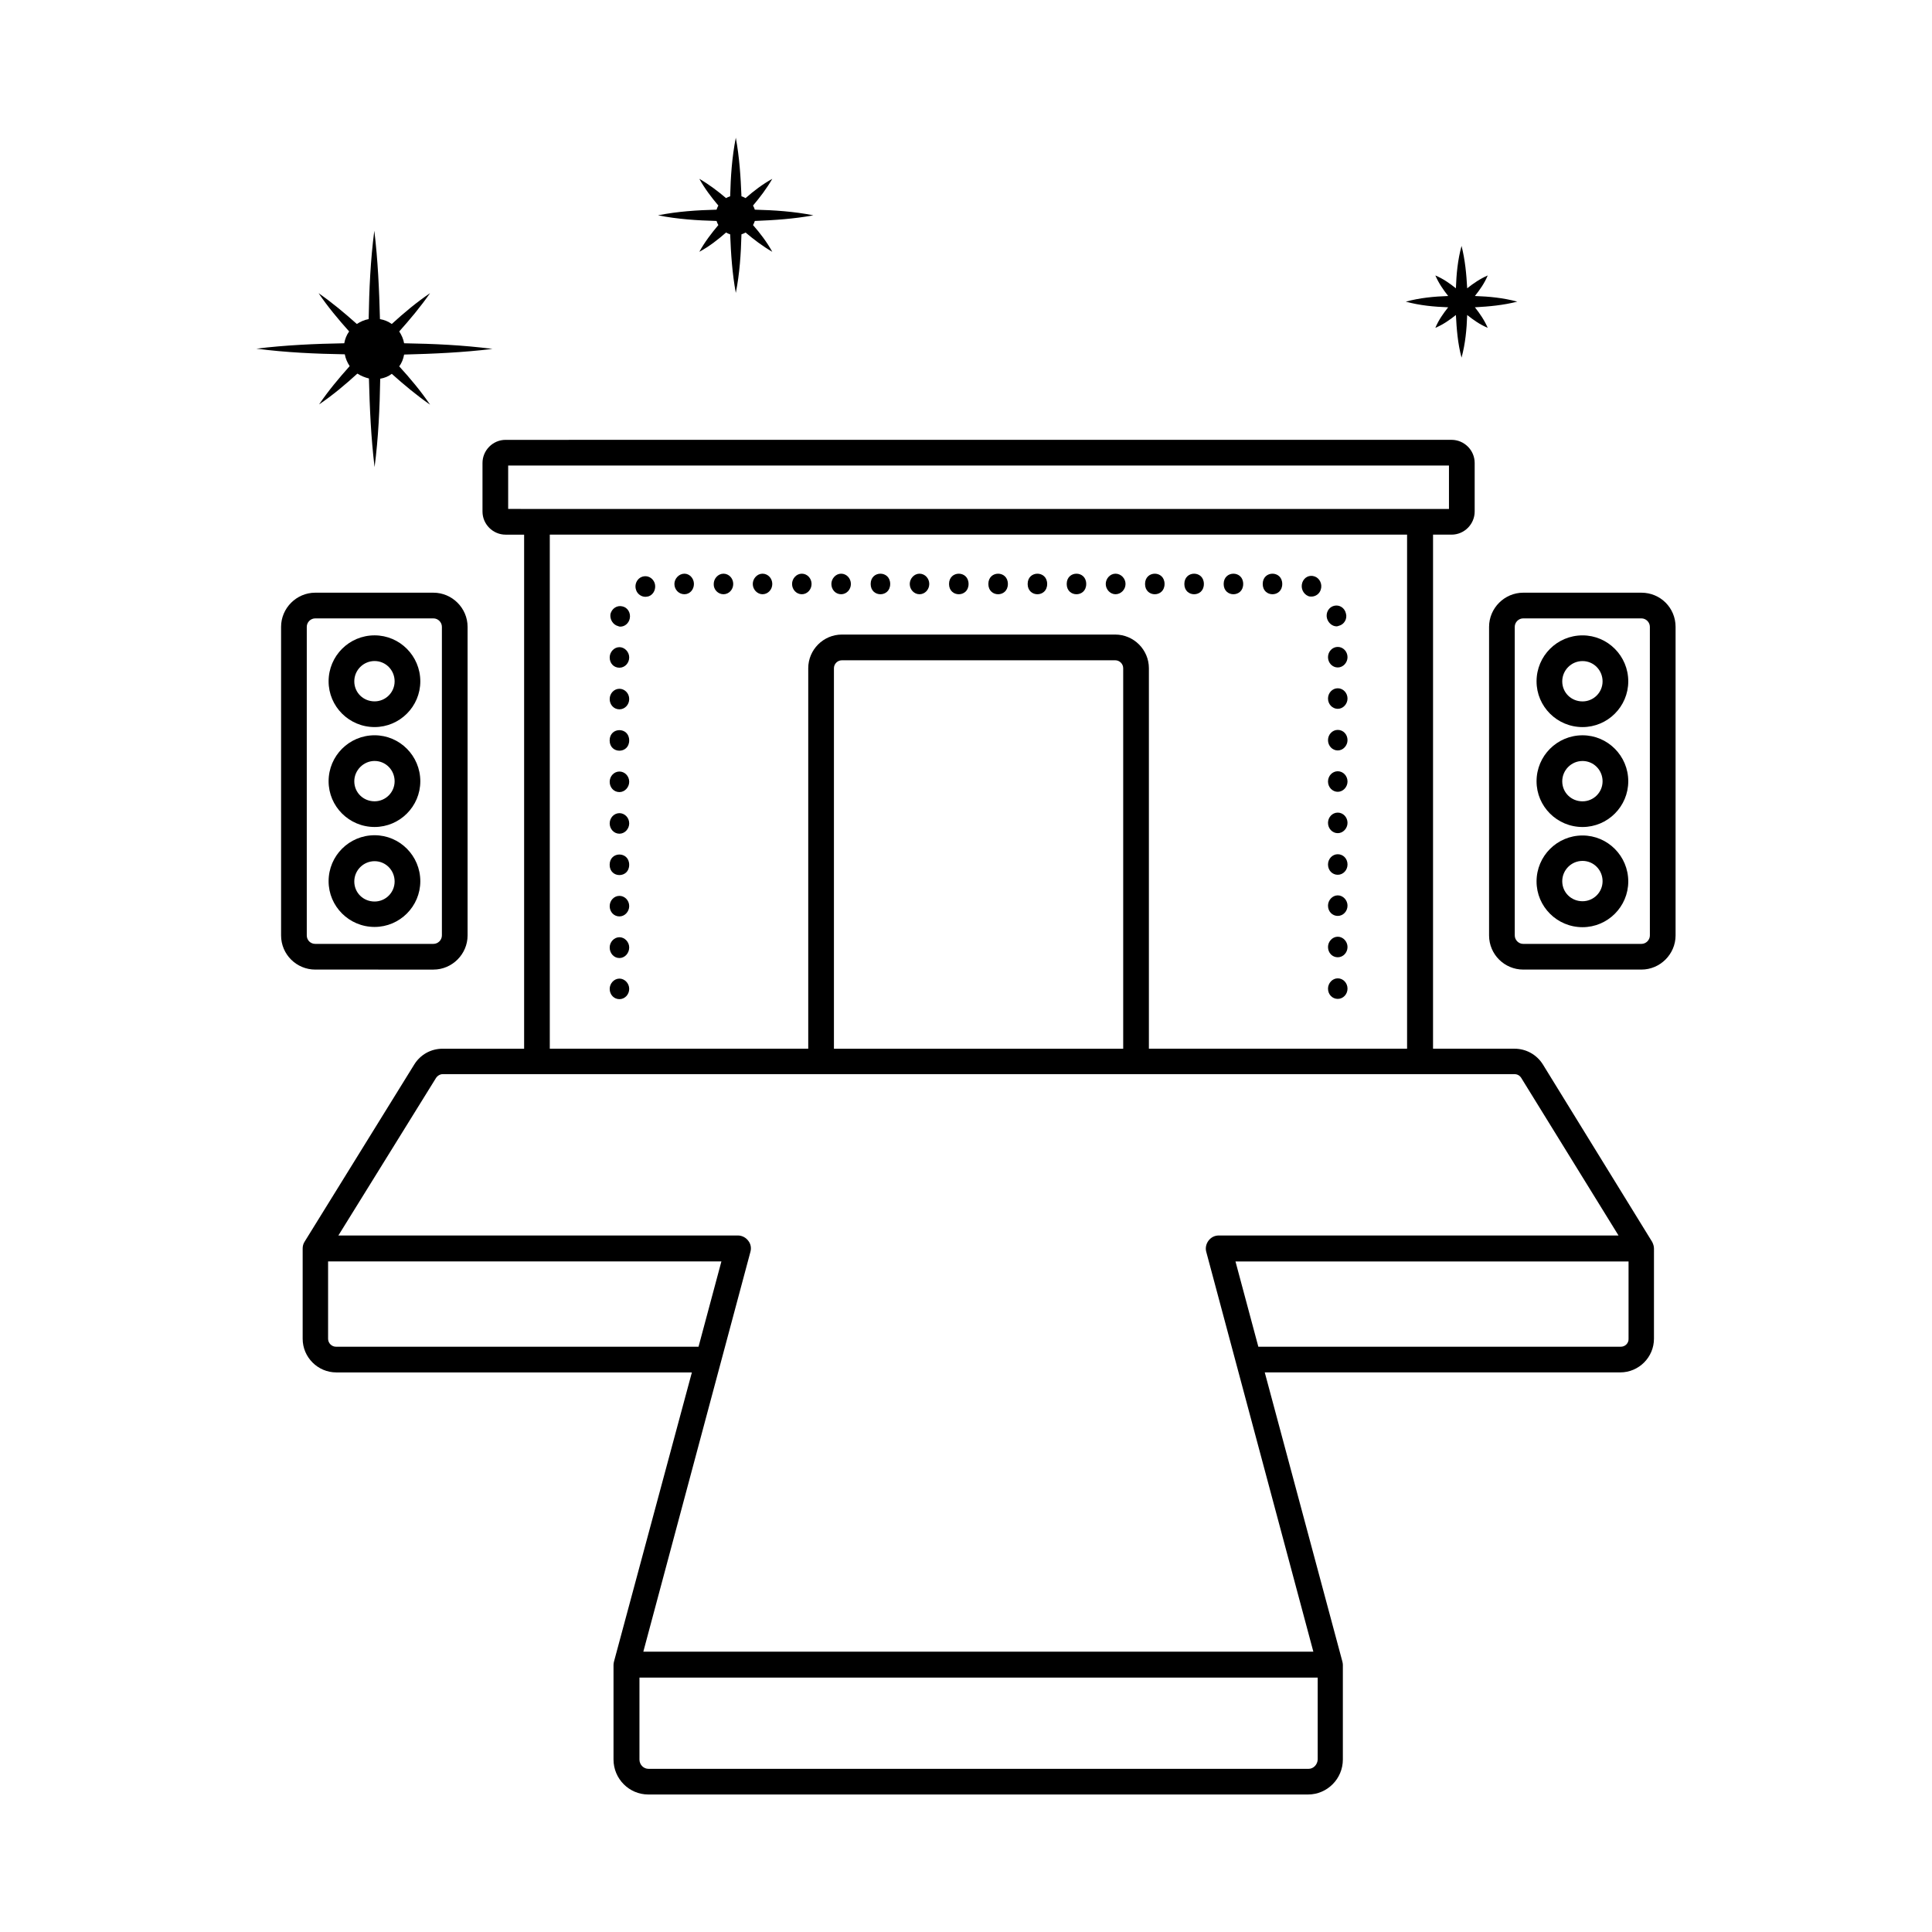 <?xml version="1.0" encoding="UTF-8"?>
<!-- Uploaded to: SVG Repo, www.svgrepo.com, Generator: SVG Repo Mixer Tools -->
<svg fill="#000000" width="800px" height="800px" version="1.1" viewBox="144 144 512 512" xmlns="http://www.w3.org/2000/svg">
 <g>
  <path d="m473.46 298.76c0 3.629-5.176 3.629-5.176 0 0-3.633 5.176-3.633 5.176 0"/>
  <path d="m463.04 298.76c0 3.629-5.176 3.629-5.176 0 0-3.633 5.176-3.633 5.176 0"/>
  <path d="m483.81 298.76c0 3.629-5.176 3.629-5.176 0 0-3.633 5.176-3.633 5.176 0"/>
  <path d="m490.68 301.96c0.34 0.137 0.543 0.137 0.887 0.137 1.02 0 2.109-0.68 2.449-1.84 0.477-1.43-0.273-2.996-1.566-3.473-1.43-0.543-2.859 0.203-3.336 1.633-0.477 1.5 0.273 2.996 1.566 3.543z"/>
  <path d="m439.62 301.48c1.43 0 2.656-1.227 2.656-2.723 0-1.496-1.227-2.723-2.656-2.723-1.43 0-2.586 1.293-2.586 2.723 0 1.496 1.227 2.723 2.586 2.723z"/>
  <path d="m431.86 298.76c0 3.629-5.172 3.629-5.172 0 0-3.633 5.172-3.633 5.172 0"/>
  <path d="m411.1 298.76c0 3.629-5.176 3.629-5.176 0 0-3.633 5.176-3.633 5.176 0"/>
  <path d="m498.24 309.99c0.137 0 0.34-0.066 0.543-0.137 1.43-0.34 2.316-1.84 1.906-3.269-0.34-1.496-1.703-2.383-3.133-2.043-1.43 0.34-2.246 1.84-1.906 3.269 0.344 1.297 1.43 2.18 2.59 2.18z"/>
  <path d="m421.51 298.76c0 3.629-5.172 3.629-5.172 0 0-3.633 5.172-3.633 5.172 0"/>
  <path d="m452.62 298.76c0 3.629-5.172 3.629-5.172 0 0-3.633 5.172-3.633 5.172 0"/>
  <path d="m498.52 381.28c-1.43 0-2.586 1.293-2.586 2.723 0 1.566 1.156 2.723 2.586 2.723s2.586-1.227 2.586-2.723c0-1.43-1.156-2.723-2.586-2.723z"/>
  <path d="m498.52 370.38c-1.43 0-2.586 1.227-2.586 2.723 0 1.566 1.156 2.723 2.586 2.723s2.586-1.227 2.586-2.723c0-1.566-1.156-2.723-2.586-2.723z"/>
  <path d="m498.52 359.35c-1.43 0-2.586 1.227-2.586 2.723 0 1.496 1.156 2.723 2.586 2.723s2.586-1.293 2.586-2.723c0-1.496-1.156-2.723-2.586-2.723z"/>
  <path d="m498.52 403.27c-1.43 0-2.586 1.293-2.586 2.723 0 1.566 1.156 2.723 2.586 2.723s2.586-1.227 2.586-2.723c0-1.496-1.156-2.723-2.586-2.723z"/>
  <path d="m498.52 348.39c-1.43 0-2.586 1.227-2.586 2.723 0 1.496 1.156 2.723 2.586 2.723s2.586-1.293 2.586-2.723c0-1.496-1.156-2.723-2.586-2.723z"/>
  <path d="m498.52 315.44c-1.43 0-2.586 1.227-2.586 2.723 0 1.496 1.156 2.723 2.586 2.723s2.586-1.293 2.586-2.723c0-1.5-1.156-2.723-2.586-2.723z"/>
  <path d="m498.52 326.4c-1.43 0-2.586 1.227-2.586 2.723s1.156 2.723 2.586 2.723 2.586-1.293 2.586-2.723c0-1.496-1.156-2.723-2.586-2.723z"/>
  <path d="m498.52 337.43c-1.43 0-2.586 1.227-2.586 2.723s1.156 2.723 2.586 2.723 2.586-1.293 2.586-2.723c0-1.562-1.156-2.723-2.586-2.723z"/>
  <path d="m498.52 392.24c-1.43 0-2.586 1.293-2.586 2.723 0 1.566 1.156 2.723 2.586 2.723s2.586-1.227 2.586-2.723c0-1.43-1.156-2.723-2.586-2.723z"/>
  <path d="m310.74 340.22c0 3.629-5.176 3.629-5.176 0 0-3.633 5.176-3.633 5.176 0"/>
  <path d="m308.16 331.98c1.43 0 2.586-1.227 2.586-2.723 0-1.566-1.227-2.723-2.586-2.723-1.43 0-2.586 1.227-2.586 2.723-0.004 1.496 1.086 2.723 2.586 2.723z"/>
  <path d="m308.16 353.91c1.43 0 2.586-1.293 2.586-2.723 0-1.566-1.227-2.723-2.586-2.723-1.43 0-2.586 1.227-2.586 2.723-0.004 1.496 1.086 2.723 2.586 2.723z"/>
  <path d="m308.16 320.95c1.43 0 2.586-1.227 2.586-2.723 0-1.496-1.227-2.723-2.586-2.723-1.43 0-2.586 1.293-2.586 2.723-0.004 1.566 1.086 2.723 2.586 2.723z"/>
  <path d="m308.16 386.86c1.43 0 2.586-1.293 2.586-2.723 0-1.566-1.227-2.723-2.586-2.723-1.43 0-2.586 1.227-2.586 2.723-0.004 1.496 1.086 2.723 2.586 2.723z"/>
  <path d="m308.16 397.89c1.43 0 2.586-1.293 2.586-2.793 0-1.496-1.227-2.723-2.586-2.723-1.43 0-2.586 1.293-2.586 2.723-0.004 1.5 1.086 2.793 2.586 2.793z"/>
  <path d="m307.82 309.93c0.137 0.066 0.34 0.137 0.543 0.137 1.227 0 2.246-0.887 2.519-2.109 0.34-1.496-0.543-2.996-1.973-3.269-1.43-0.34-2.793 0.613-3.133 2.043-0.207 1.43 0.68 2.859 2.043 3.199z"/>
  <path d="m308.16 364.94c1.43 0 2.586-1.293 2.586-2.723 0-1.566-1.227-2.723-2.586-2.723-1.43 0-2.586 1.227-2.586 2.723-0.004 1.426 1.086 2.723 2.586 2.723z"/>
  <path d="m310.74 373.18c0 3.629-5.176 3.629-5.176 0 0-3.633 5.176-3.633 5.176 0"/>
  <path d="m400.68 298.76c0 3.629-5.176 3.629-5.176 0 0-3.633 5.176-3.633 5.176 0"/>
  <path d="m308.16 403.34c-1.43 0-2.586 1.293-2.586 2.723 0 1.566 1.156 2.723 2.586 2.723s2.586-1.227 2.586-2.723c0-1.5-1.227-2.723-2.586-2.723z"/>
  <path d="m379.91 298.76c0 3.629-5.176 3.629-5.176 0 0-3.633 5.176-3.633 5.176 0"/>
  <path d="m366.91 301.48c1.43 0 2.586-1.227 2.586-2.723 0-1.496-1.156-2.723-2.586-2.723-1.43 0-2.586 1.293-2.586 2.723 0 1.496 1.09 2.723 2.586 2.723z"/>
  <path d="m315.03 302.16c0.34 0 0.543-0.066 0.887-0.137 1.363-0.477 2.043-2.109 1.566-3.539-0.543-1.43-1.973-2.109-3.336-1.633-1.363 0.477-2.109 2.109-1.566 3.539 0.34 1.02 1.359 1.77 2.449 1.77z"/>
  <path d="m387.68 301.48c1.43 0 2.586-1.227 2.586-2.723 0-1.496-1.156-2.723-2.586-2.723-1.43 0-2.586 1.293-2.586 2.723 0 1.496 1.156 2.723 2.586 2.723z"/>
  <path d="m335.73 301.48c1.43 0 2.586-1.227 2.586-2.723 0-1.496-1.156-2.723-2.586-2.723-1.43 0-2.586 1.293-2.586 2.723-0.07 1.496 1.156 2.723 2.586 2.723z"/>
  <path d="m325.38 301.48c1.43 0 2.519-1.227 2.519-2.723 0-1.496-1.156-2.723-2.519-2.723-1.43 0-2.656 1.293-2.656 2.723 0.004 1.496 1.16 2.723 2.656 2.723z"/>
  <path d="m356.49 301.48c1.43 0 2.586-1.227 2.586-2.723 0-1.496-1.156-2.723-2.586-2.723-1.43 0-2.586 1.293-2.586 2.723 0 1.496 1.156 2.723 2.586 2.723z"/>
  <path d="m346.08 301.48c1.43 0 2.586-1.227 2.586-2.723 0-1.496-1.156-2.723-2.586-2.723s-2.586 1.293-2.586 2.723c-0.004 1.496 1.223 2.723 2.586 2.723z"/>
  <path d="m552.91 426.14c-1.633-2.656-4.492-4.223-7.559-4.223h-21.582l0.004-136.23h4.902c3.402 0 6.129-2.793 6.129-6.129v-12.867c0-3.402-2.793-6.129-6.129-6.129l-250.68 0.004c-3.402 0-6.129 2.793-6.129 6.129v12.867c0 3.402 2.793 6.129 6.129 6.129h4.902v136.23h-21.582c-3.133 0-5.922 1.566-7.559 4.223l-29.07 46.977c-0.34 0.543-0.477 1.156-0.477 1.77v23.898c0 4.902 4.016 8.918 8.918 8.918h94.227l-20.629 76.586c-0.066 0.273-0.137 0.613-0.137 0.887v25.121c0 5.106 4.152 9.258 9.191 9.258h174.9c5.039 0 9.191-4.152 9.191-9.258v-25.121c0-0.273-0.066-0.613-0.137-0.887l-20.562-76.594h94.227c4.902 0 8.918-4.016 8.918-8.918l0.004-23.895c0-0.613-0.203-1.227-0.477-1.77zm-111.25-4.219h-76.66v-100.83c0-1.156 0.953-2.109 2.109-2.109h72.441c1.156 0 2.109 0.953 2.109 2.109zm-162.99-154.55h249.32v11.508l-249.32-0.004zm238.22 18.312v136.23h-68.422v-100.83c0-4.902-4.016-8.918-8.918-8.918h-72.441c-4.902 0-8.918 4.016-8.918 8.918v100.83l-68.492 0.004v-136.23zm-257.35 144c0.41-0.613 1.09-1.02 1.77-1.02h284.04c0.75 0 1.363 0.34 1.77 0.953l25.805 41.801h-105.93c-1.09 0-2.043 0.477-2.723 1.363-0.613 0.816-0.887 1.906-0.613 2.926l28.391 106h-177.56l28.391-106c0.273-1.02 0.066-2.109-0.613-2.926-0.613-0.816-1.633-1.363-2.723-1.363h-105.87zm-26.484 71.215c-1.156 0-2.109-0.953-2.109-2.109v-20.496h104.23l-6.059 22.602zm257.76 111.86h-174.97c-1.293 0-2.383-1.09-2.383-2.449v-21.723h179.74v21.719c-0.066 1.363-1.156 2.453-2.383 2.453zm82.719-111.86h-96.062l-6.059-22.602h104.17v20.492c0.066 1.156-0.887 2.109-2.047 2.109z"/>
  <path d="m578.99 301.07h-31.316c-4.969 0-9.055 4.086-9.055 9.055v81.766c0 5.039 4.086 9.055 9.055 9.055h31.316c4.969 0 9.055-4.086 9.055-9.055v-81.766c0-5.039-4.019-9.055-9.055-9.055zm2.246 90.824c0 1.227-1.02 2.246-2.246 2.246h-31.316c-1.227 0-2.246-1.02-2.246-2.246l-0.004-81.77c0-1.227 1.02-2.246 2.246-2.246h31.316c1.227 0 2.246 1.02 2.246 2.246z"/>
  <path d="m563.39 312.38c-6.738 0-12.188 5.445-12.188 12.188 0 6.672 5.445 12.117 12.188 12.117 6.672 0 12.117-5.445 12.117-12.117 0.004-6.738-5.445-12.188-12.117-12.188zm0 17.5c-2.996 0-5.379-2.316-5.379-5.309 0-2.926 2.383-5.379 5.379-5.379 2.926 0 5.309 2.383 5.309 5.379 0.004 2.926-2.379 5.309-5.309 5.309z"/>
  <path d="m563.39 338.86c-6.738 0-12.188 5.445-12.188 12.188 0 6.672 5.445 12.117 12.188 12.117 6.672 0 12.117-5.445 12.117-12.117 0.004-6.738-5.445-12.188-12.117-12.188zm0 17.5c-2.996 0-5.379-2.316-5.379-5.309 0-2.926 2.383-5.379 5.379-5.379 2.926 0 5.309 2.383 5.309 5.379 0.004 2.926-2.379 5.309-5.309 5.309z"/>
  <path d="m563.39 365.41c-6.738 0-12.188 5.445-12.188 12.188 0 6.672 5.445 12.117 12.188 12.117 6.672 0 12.117-5.445 12.117-12.117 0.004-6.742-5.445-12.188-12.117-12.188zm0 17.426c-2.996 0-5.379-2.316-5.379-5.309 0-2.926 2.383-5.379 5.379-5.379 2.926 0 5.309 2.383 5.309 5.379 0.004 2.926-2.379 5.309-5.309 5.309z"/>
  <path d="m258.86 400.95c4.969 0 9.055-4.086 9.055-9.055v-81.77c0-4.969-4.086-9.055-9.055-9.055h-31.316c-4.969 0-9.055 4.086-9.055 9.055v81.766c0 5.039 4.086 9.055 9.055 9.055zm-33.562-9.055v-81.77c0-1.227 1.02-2.246 2.246-2.246h31.316c1.227 0 2.246 1.02 2.246 2.246v81.766c0 1.227-1.02 2.246-2.246 2.246h-31.316c-1.227 0.004-2.246-0.949-2.246-2.242z"/>
  <path d="m243.27 336.68c6.672 0 12.117-5.445 12.117-12.117 0-6.738-5.445-12.188-12.117-12.188-6.738 0-12.188 5.445-12.188 12.188 0 6.668 5.445 12.117 12.188 12.117zm0-17.5c2.926 0 5.309 2.383 5.309 5.379 0 2.926-2.383 5.309-5.309 5.309-2.996 0-5.379-2.316-5.379-5.309 0-2.996 2.449-5.379 5.379-5.379z"/>
  <path d="m243.27 363.16c6.672 0 12.117-5.445 12.117-12.117 0-6.738-5.445-12.188-12.117-12.188-6.738 0-12.188 5.445-12.188 12.188 0 6.672 5.445 12.117 12.188 12.117zm0-17.496c2.926 0 5.309 2.383 5.309 5.379 0 2.926-2.383 5.309-5.309 5.309-2.996 0-5.379-2.316-5.379-5.309 0-2.926 2.449-5.379 5.379-5.379z"/>
  <path d="m243.27 389.65c6.672 0 12.117-5.445 12.117-12.117 0-6.738-5.445-12.188-12.117-12.188-6.738 0-12.188 5.445-12.188 12.188 0 6.672 5.445 12.117 12.188 12.117zm0-17.426c2.926 0 5.309 2.383 5.309 5.379 0 2.926-2.383 5.309-5.309 5.309-2.996 0-5.379-2.316-5.379-5.309 0-2.996 2.449-5.379 5.379-5.379z"/>
  <path d="m211.95 236.4c7.828 1.02 15.59 1.363 23.422 1.496 0.203 1.156 0.68 2.18 1.293 3.133-2.859 3.199-5.652 6.535-8.102 10.145 3.609-2.449 6.945-5.242 10.145-8.168 0.953 0.613 1.973 1.02 3.062 1.293 0.203 7.828 0.543 15.66 1.496 23.488 1.02-7.828 1.363-15.66 1.496-23.422 1.156-0.203 2.18-0.613 3.062-1.293 3.199 2.859 6.535 5.652 10.145 8.168-2.449-3.609-5.242-6.945-8.168-10.145 0.68-0.953 1.09-1.973 1.293-3.133 7.828-0.203 15.59-0.543 23.422-1.496-7.828-1.02-15.59-1.363-23.422-1.496-0.203-1.156-0.68-2.18-1.293-3.133 2.859-3.199 5.652-6.535 8.168-10.145-3.609 2.449-6.945 5.242-10.145 8.168-0.953-0.68-1.973-1.09-3.133-1.293-0.203-7.828-0.543-15.59-1.496-23.422-1.02 7.828-1.363 15.59-1.496 23.422-1.156 0.203-2.18 0.68-3.133 1.293-3.199-2.859-6.535-5.652-10.145-8.168 2.449 3.609 5.242 6.945 8.102 10.145-0.68 0.953-1.09 1.973-1.293 3.133-7.688 0.133-15.52 0.477-23.281 1.43z"/>
  <path d="m318.37 201.06c5.176 1.02 10.348 1.363 15.523 1.496 0.137 0.41 0.273 0.75 0.477 1.09-1.84 2.18-3.609 4.492-5.039 7.082 2.656-1.43 4.902-3.199 7.082-5.106 0.34 0.203 0.68 0.34 1.09 0.477 0.203 5.176 0.543 10.348 1.496 15.523 1.02-5.176 1.363-10.348 1.496-15.523 0.41-0.137 0.75-0.273 1.09-0.477 2.18 1.84 4.492 3.609 7.082 5.106-1.43-2.586-3.199-4.902-5.106-7.082 0.203-0.34 0.34-0.68 0.477-1.09 5.176-0.203 10.348-0.543 15.523-1.496-5.176-1.02-10.348-1.363-15.523-1.496-0.137-0.41-0.273-0.75-0.477-1.09 1.84-2.18 3.609-4.492 5.106-7.082-2.586 1.43-4.902 3.199-7.082 5.106-0.34-0.203-0.68-0.34-1.09-0.477-0.203-5.176-0.543-10.348-1.496-15.523-1.02 5.176-1.363 10.348-1.496 15.523-0.41 0.137-0.75 0.273-1.09 0.477-2.18-1.84-4.492-3.609-7.082-5.106 1.43 2.586 3.199 4.902 5.039 7.082-0.203 0.34-0.34 0.68-0.477 1.09-5.242 0.133-10.348 0.473-15.523 1.496z"/>
  <path d="m516.55 223.94c3.746 1.02 7.488 1.363 11.234 1.496-1.293 1.633-2.519 3.336-3.402 5.445 2.109-0.887 3.812-2.109 5.445-3.402 0.203 3.746 0.477 7.488 1.496 11.301 1.02-3.746 1.363-7.488 1.496-11.301 1.633 1.293 3.336 2.519 5.445 3.402-0.887-2.043-2.109-3.812-3.402-5.445 3.746-0.203 7.488-0.543 11.234-1.496-3.746-1.02-7.488-1.363-11.234-1.496 1.293-1.633 2.519-3.336 3.402-5.445-2.043 0.887-3.812 2.109-5.445 3.402-0.203-3.746-0.543-7.488-1.496-11.234-1.02 3.746-1.363 7.488-1.496 11.234-1.633-1.293-3.336-2.519-5.445-3.402 0.887 2.043 2.109 3.812 3.402 5.445-3.746 0.133-7.488 0.477-11.234 1.496z"/>
 </g>
</svg>